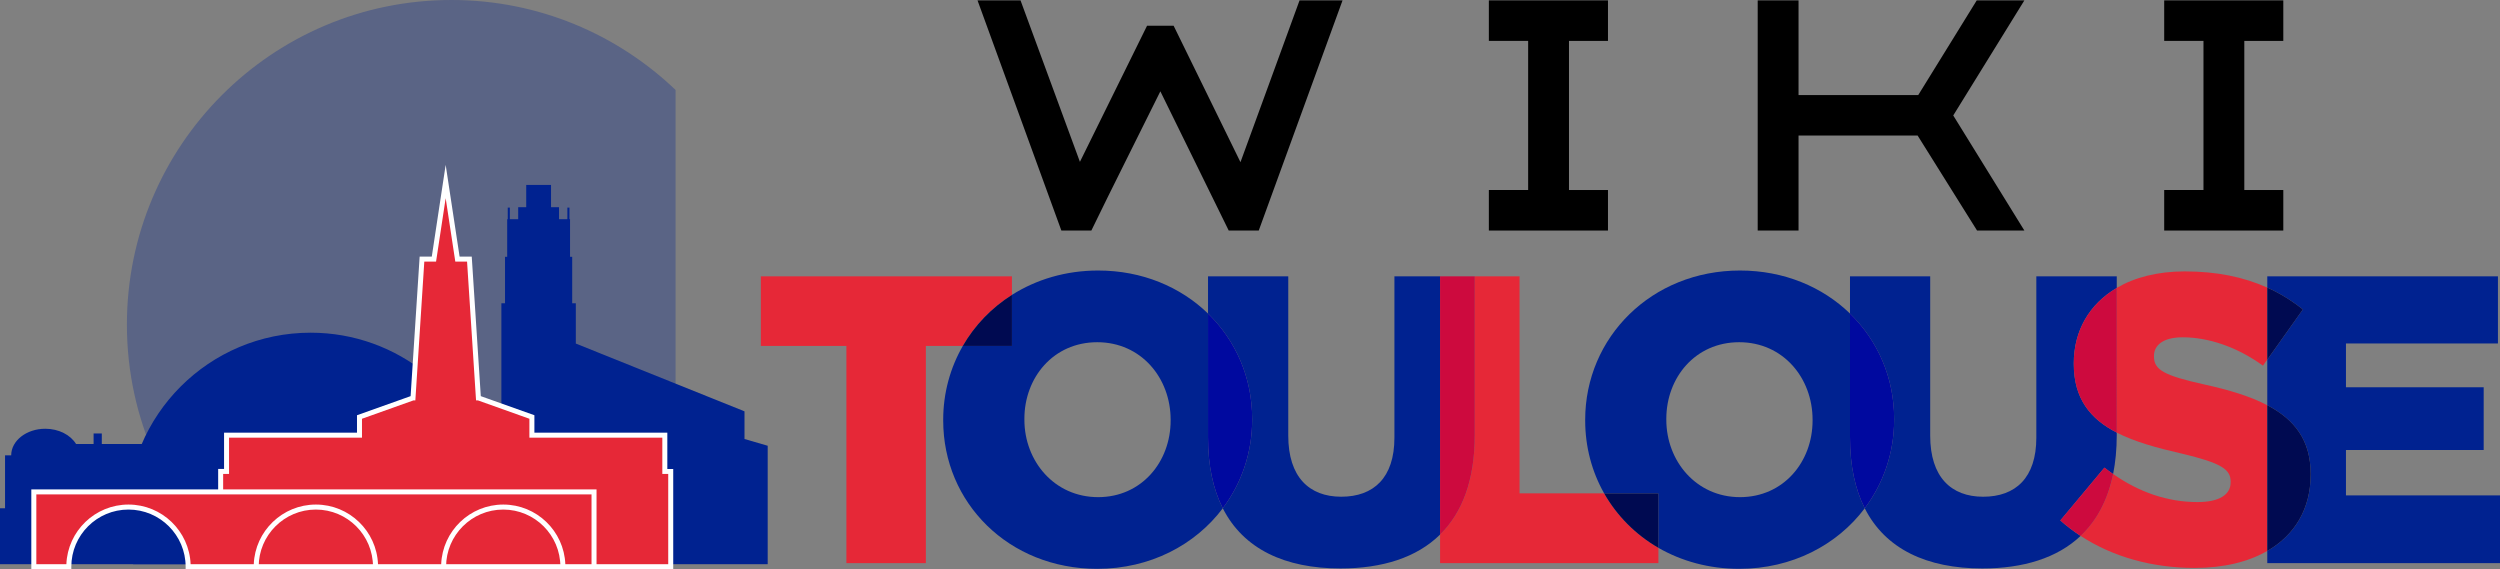 <?xml version="1.0" encoding="utf-8"?>
<!-- Generator: Adobe Illustrator 16.0.0, SVG Export Plug-In . SVG Version: 6.00 Build 0)  -->
<!DOCTYPE svg PUBLIC "-//W3C//DTD SVG 1.1//EN" "http://www.w3.org/Graphics/SVG/1.1/DTD/svg11.dtd">
<svg version="1.1" id="Calque_1" xmlns="http://www.w3.org/2000/svg" xmlns:xlink="http://www.w3.org/1999/xlink" x="0px" y="0px"
	 width="260.444px" height="59.298px" viewBox="-29.096 -6.396 260.444 59.298"
	 enable-background="new -29.096 -6.396 260.444 59.298" xml:space="preserve">
<rect x="-29.096" y="-6.396" width="260.444" height="59.298" fill="#808080" stroke="none"/>
<g>
	<g>
		<path opacity="0.3" fill="#002290" enable-background="new    " d="M-4.867,52.381h45.581c0.191-0.176,0.385-0.342,0.571-0.519
			V2.977c-6.071-5.8-14.291-9.373-23.349-9.373c-18.675,0-33.811,15.141-33.811,33.814C-15.874,37.307-11.63,46.197-4.867,52.381"/>
		<polygon fill="#002290" points="48.464,39.338 48.464,36.456 30.892,29.395 30.892,25.197 30.514,25.197 30.514,20.359 
			30.29,20.359 30.29,16.441 30.229,16.441 30.229,15.229 30.012,15.229 30.012,16.441 29.142,16.441 29.142,15.19 28.309,15.19 
			28.309,12.868 25.724,12.868 25.724,15.19 24.888,15.19 24.888,16.441 24.018,16.441 24.018,15.229 23.8,15.229 23.8,16.441 
			23.741,16.441 23.741,20.359 23.516,20.359 23.516,25.197 23.137,25.197 23.137,43.105 19.778,43.959 19.778,52.381 
			27.783,52.381 28.951,52.381 48.464,52.381 50.881,52.381 50.881,40.042 		"/>
		<path fill="#002290" d="M21.934,43.176c-1.923-8.538-9.552-14.913-18.668-14.913c-10.573,0-19.14,8.566-19.14,19.14
			c0,1.724,0.226,3.392,0.654,4.979h34.189h2.778h8.748v-9.202h-8.561V43.176z"/>
		<path fill="#002290" d="M36.637,46.553v-5.512h-0.642c0-1.528-1.59-2.771-3.548-2.771c-1.418,0-2.64,0.65-3.207,1.588h-1.829
			v-1.094h-0.855v1.094H14.279v-1.094h-0.854v1.094H9.629v-2.366H8.773v2.095L6.65,38.803l-1.313-2.002H4.32V36.31H3.744v0.491H2.73
			l-1.312,2.002l-2.125,0.784v-2.095h-0.856v2.366h-3.794v-1.094h-0.855v1.094h-12.279v-1.094h-0.854v1.094h-1.828
			c-0.571-0.938-1.79-1.588-3.207-1.588c-1.959,0-3.549,1.242-3.549,2.771h-0.642v5.512h-0.525v5.827h66.259v-5.827H36.637z"/>
		<polygon fill="#E62837" points="40.165,42.716 40.165,38.937 26.314,38.937 26.314,37.044 20.747,35.058 20.74,35.058 
			19.805,20.596 18.563,20.596 17.333,12.516 16.109,20.596 14.865,20.596 13.931,35.058 13.924,35.058 8.356,37.044 8.356,38.937 
			-5.493,38.937 -5.493,42.716 -6.107,42.716 -6.107,52.641 40.779,52.641 40.779,42.716 		"/>
		<path fill="#FFFFFF" d="M41.039,52.902H-6.368V42.457h0.614v-3.779H8.095v-1.816l5.585-1.989l0.942-14.534h1.264l1.447-9.557
			l1.451,9.557h1.265l0.942,14.534l5.585,1.989v1.816h13.848v3.782h0.615V52.902z M-5.847,52.381h46.365v-9.404h-0.615v-3.781
			H26.055v-1.967l-5.351-1.909h-0.201l-0.021-0.244l-0.921-14.219h-1.225l-1.003-6.605l-1.001,6.605h-1.225L14.174,35.32h-0.208
			l-5.351,1.909v1.967h-13.85v3.781h-0.614L-5.847,52.381L-5.847,52.381z"/>
		<path fill="#E62837" d="M-25.572,44.851v7.79h3.646c0-3.431,2.783-6.214,6.212-6.214c3.433,0,6.216,2.783,6.216,6.214h7.091
			c0-3.431,2.783-6.214,6.215-6.214c3.431,0,6.213,2.783,6.213,6.214h7.092c0-3.431,2.782-6.214,6.214-6.214
			s6.213,2.783,6.213,6.214h3.246v-7.79H-25.572z"/>
		<path fill="#FFFFFF" d="M33.049,52.902h-3.766v-0.261c0-3.284-2.67-5.952-5.953-5.952c-3.284,0-5.954,2.668-5.954,5.952v0.261
			H9.762v-0.261c0-3.284-2.669-5.952-5.952-5.952c-3.285,0-5.956,2.668-5.956,5.952v0.261h-7.611v-0.261
			c0-3.284-2.671-5.952-5.957-5.952c-3.284,0-5.952,2.668-5.952,5.952v0.261h-4.168v-8.313h58.884V52.902z M29.799,52.381h2.729
			v-7.269h-57.839v7.269h3.13c0.136-3.45,2.987-6.214,6.47-6.214c3.484,0,6.333,2.764,6.473,6.214h6.58
			c0.138-3.45,2.987-6.214,6.473-6.214c3.481,0,6.33,2.764,6.47,6.214h6.581c0.137-3.45,2.987-6.214,6.47-6.214
			C26.813,46.167,29.662,48.931,29.799,52.381"/>
	</g>
	<g>
		<g>
			<path fill="#E62837" d="M59.08,52.271h8.279V29.644h3.848c1.235-2.144,2.989-3.968,5.118-5.318V22.39H50.167v7.254h8.913V52.271z
				"/>
			<path fill="#002290" d="M71.207,29.644c-1.306,2.268-2.042,4.892-2.042,7.688v0.081c0,8.576,6.823,15.451,16.046,15.451
				c5.512,0,10.197-2.483,13.079-6.308c-1.001-1.976-1.537-4.431-1.537-7.388V26.271c-2.862-2.775-6.857-4.485-11.447-4.485
				c-3.377,0-6.447,0.934-8.982,2.54v5.318H71.207z M77.622,37.234c0-4.299,3.019-7.979,7.59-7.979c4.57,0,7.646,3.72,7.646,8.077
				v0.081c0,4.316-3.036,7.982-7.552,7.982c-4.57,0-7.683-3.761-7.683-8.061V37.234z"/>
			<path fill="#000A51" d="M71.207,29.644h5.118v-5.318C74.196,25.676,72.442,27.5,71.207,29.644z"/>
			<path fill="#002290" d="M101.352,37.332c0,3.448-1.121,6.641-3.061,9.222c2.158,4.255,6.483,6.27,12.258,6.27
				c4.359,0,7.938-1.129,10.381-3.533V22.392h-4.759v16.813c0,4.18-2.171,6.146-5.544,6.146c-3.33,0-5.515-2.05-5.515-6.364V22.392
				h-8.359v3.879c2.877,2.79,4.598,6.664,4.598,10.963V37.332z"/>
			<path fill="#00099F" d="M98.291,46.553c1.939-2.581,3.061-5.773,3.061-9.222v-0.098c0-4.299-1.721-8.173-4.598-10.963v12.897
				C96.753,42.125,97.29,44.58,98.291,46.553z"/>
			<path fill="#E62837" d="M120.928,49.29v2.98h22.745v-1.595c-2.377-1.375-4.321-3.331-5.651-5.674h-8.813V22.39h-4.669v16.557
				C124.54,43.614,123.243,47.019,120.928,49.29z"/>
			<path fill="#CD0A3E" d="M124.54,38.949V22.392h-3.612V49.29C123.243,47.019,124.54,43.614,124.54,38.949z"/>
			<path fill="#002290" d="M143.673,50.675c2.414,1.391,5.272,2.188,8.415,2.188c5.512,0,10.202-2.483,13.081-6.308
				c-1.001-1.976-1.536-4.431-1.536-7.388V26.271c-2.861-2.775-6.865-4.485-11.462-4.485c-9.209,0-16.126,6.958-16.126,15.546v0.081
				c0,2.764,0.709,5.355,1.977,7.591h5.651V50.675z M144.497,37.234c0-4.299,3.022-7.979,7.591-7.979
				c4.573,0,7.646,3.72,7.646,8.077v0.081c0,4.316-3.033,7.982-7.563,7.982c-4.56,0-7.674-3.761-7.674-8.061V37.234z"/>
			<path fill="#000A51" d="M143.673,50.675v-5.672h-5.651C139.352,47.344,141.296,49.3,143.673,50.675z"/>
			<path fill="#002290" d="M168.23,37.332c0,3.451-1.122,6.641-3.062,9.222c2.152,4.255,6.475,6.27,12.243,6.27
				c4.278,0,7.803-1.083,10.244-3.39c-0.74-0.483-1.447-1.021-2.114-1.61l4.597-5.504c0.298,0.232,0.598,0.455,0.905,0.668
				c0.245-1.221,0.379-2.567,0.379-4.04V38.67c-2.748-1.413-4.478-3.521-4.478-7.153v-0.076c0-3.365,1.611-6.16,4.478-7.84v-1.208
				h-8.378v16.813c0,4.18-2.169,6.146-5.542,6.146c-3.33,0-5.514-2.05-5.514-6.364V22.392h-8.356v3.879
				c2.876,2.793,4.598,6.664,4.598,10.963V37.332L168.23,37.332z"/>
			<path fill="#00099F" d="M165.169,46.553c1.939-2.581,3.062-5.771,3.062-9.222v-0.098c0-4.299-1.721-8.17-4.598-10.963v12.897
				C163.633,42.125,164.168,44.58,165.169,46.553z"/>
			<path fill="#E62837" d="M198.217,40.865c4.101,0.98,5.069,1.631,5.069,2.91v0.084c0,1.283-1.188,2.049-3.451,2.049
				c-3.11,0-6.055-1.009-8.791-2.921c-0.563,2.742-1.725,4.877-3.388,6.446c3.393,2.22,7.532,3.336,11.881,3.336
				c2.991,0,5.566-0.614,7.563-1.769V35.819c-1.764-0.927-3.986-1.601-6.581-2.167c-4.194-0.93-5.219-1.536-5.219-2.901v-0.08
				c0-1.119,0.983-1.928,2.992-1.928c2.646,0,5.639,0.982,8.361,2.954l0.446-0.627v-7.505c-2.472-1.114-5.299-1.687-8.593-1.687
				c-2.828,0-5.222,0.624-7.088,1.721V38.67C193.291,39.633,195.634,40.278,198.217,40.865z"/>
			<path fill="#CD0A3E" d="M186.945,31.441v0.078c0,3.631,1.73,5.739,4.478,7.152V23.601
				C188.558,25.281,186.945,28.076,186.945,31.441z"/>
			<path fill="#CD0A3E" d="M190.139,42.319l-4.597,5.504c0.667,0.589,1.374,1.127,2.114,1.611c1.663-1.567,2.825-3.704,3.388-6.446
				C190.736,42.774,190.437,42.553,190.139,42.319z"/>
			<path fill="#002290" d="M207.104,31.07v4.749c2.872,1.505,4.519,3.683,4.519,7.147v0.083c0,3.581-1.675,6.31-4.519,7.951v1.271
				h24.244v-7.055h-16.047v-4.73h14.347v-6.539h-14.347v-4.56h15.832v-6.997h-24.029v1.174c1.335,0.603,2.567,1.365,3.707,2.278
				L207.104,31.07z"/>
			<path fill="#000A51" d="M211.622,43.048v-0.082c0-3.468-1.646-5.644-4.519-7.147V51C209.947,49.359,211.622,46.63,211.622,43.048
				z"/>
			<path fill="#000A51" d="M210.811,25.844c-1.14-0.914-2.373-1.677-3.707-2.278v7.503L210.811,25.844z"/>
		</g>
		<g>
			<path d="M110.767-6.356l-8.73,23.978h-3.128L91.787,3.118c-1.182,2.384-2.402,4.834-3.658,7.348
				c-1.257,2.513-2.433,4.898-3.529,7.154h-3.126L72.74-6.356h4.48l6.187,16.822L90.4-3.713h2.77l6.963,14.212
				c1.03-2.793,2.072-5.646,3.126-8.557c1.054-2.912,2.063-5.677,3.029-8.298H110.767z"/>
			<path d="M138.419,17.622h-12.41v-4.224h4.094V-2.136h-4.094v-4.22h12.41v4.222h-4.062v15.534h4.062V17.622z"/>
			<path d="M181.798-6.356l-7.41,11.988l7.41,11.988h-4.93l-6.19-9.895h-12.406v9.895h-4.255V-6.356h4.255v9.861h12.471l6.093-9.861
				H181.798z"/>
			<path d="M208.773,17.622h-12.408v-4.224h4.092V-2.136h-4.092v-4.22h12.408v4.222h-4.062v15.534h4.062V17.622z"/>
		</g>
	</g>
</g>
</svg>
